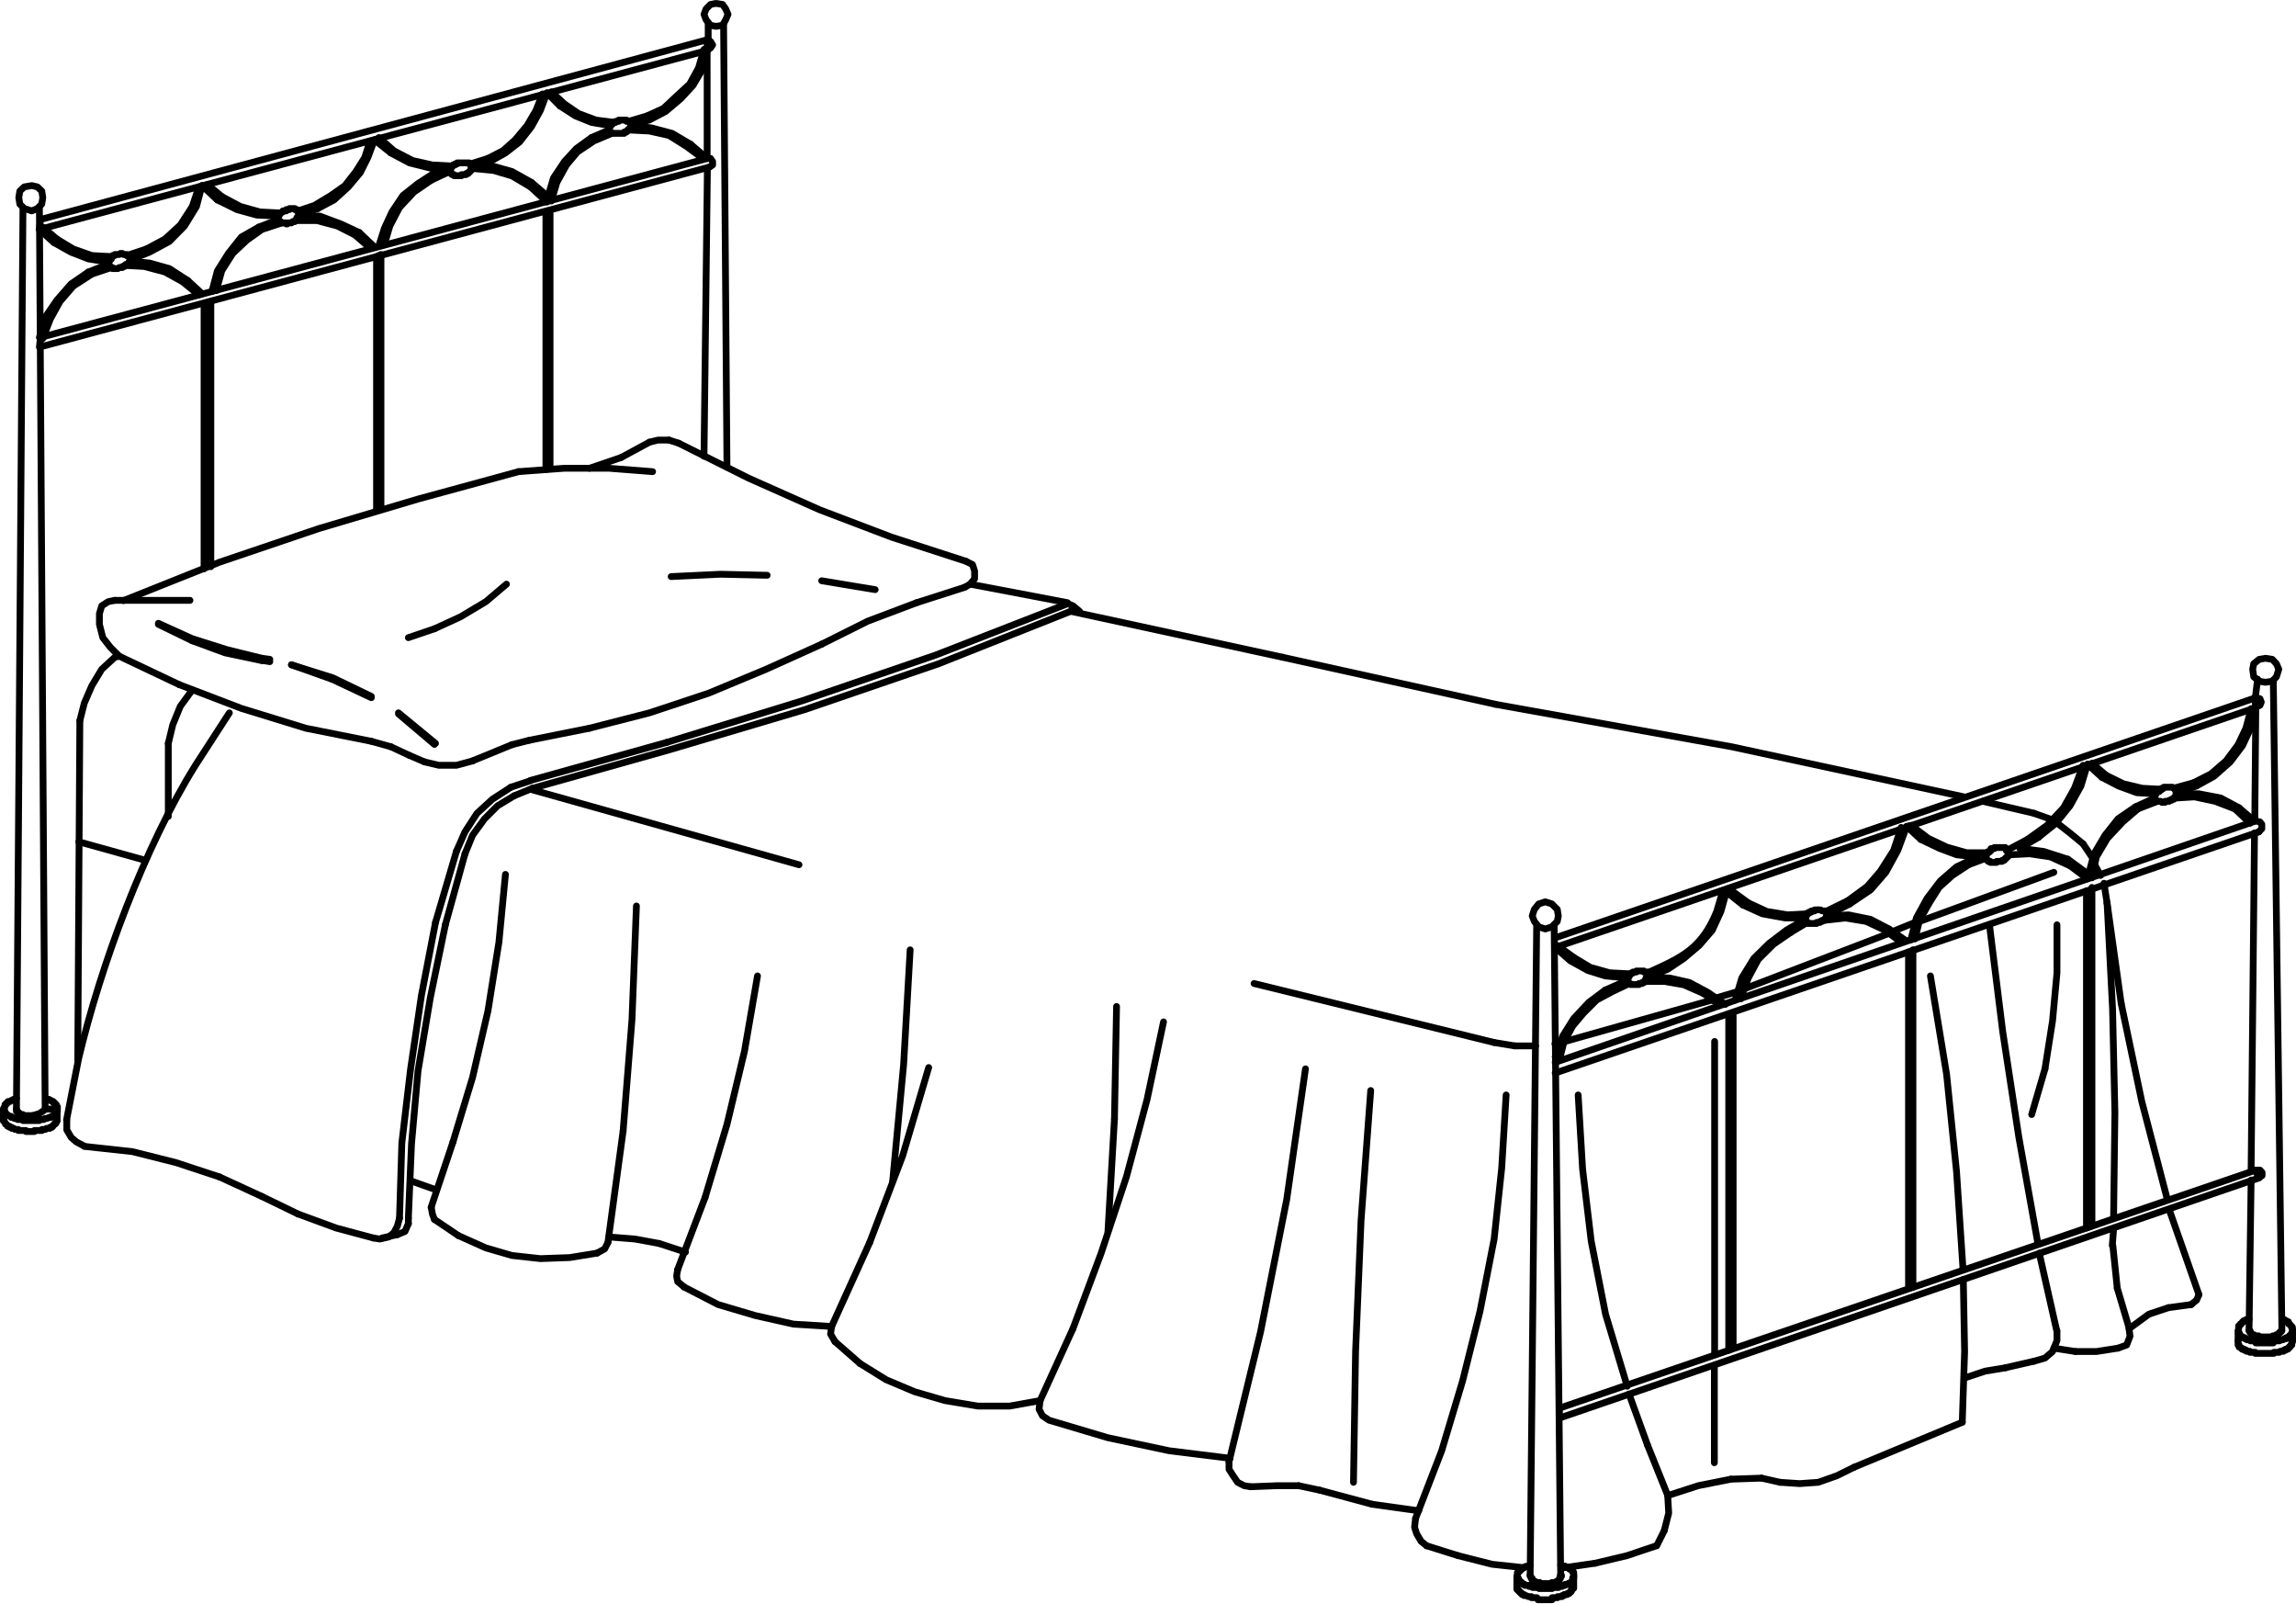 <?xml version="1.0" encoding="UTF-8"?><svg id="Livello_1" xmlns="http://www.w3.org/2000/svg" viewBox="0 0 87.99 61.44"><defs><style>.cls-1{fill:none;stroke:#000;stroke-linecap:round;stroke-linejoin:round;stroke-width:.26px;}</style></defs><polyline class="cls-1" points="86.45 44.83 59.76 53.95 59.76 54.33 86.57 45.13"/><path class="cls-1" d="M69.17,35.22v.08h.04v.04h.08v.04h.33v-.04h.13v-.04h.08v-.04h.08v-.04h.04v-.04h.04v-.08h.04v-.08l-.04-.04v-.04h-.04v-.04h-.04c-.21,.01,.03-.06-.33-.04h-.04v.04h-.12v.04h-.08v.04h-.08v.04h-.04v.04h-.04v.17Z"/><line class="cls-1" x1="59.6" y1="41.11" x2="86.57" y2="31.87"/><line class="cls-1" x1="86.45" y1="31.45" x2="59.6" y2="40.7"/><polyline class="cls-1" points="59.6 36.3 86.45 27.11 86.45 26.73 59.6 35.93"/><line class="cls-1" x1="59.56" y1="35.43" x2="59.81" y2="60.35"/><line class="cls-1" x1="58.64" y1="60.35" x2="58.89" y2="35.43"/><line class="cls-1" x1="60.31" y1="60.35" x2="60.31" y2="60.85"/><line class="cls-1" x1="58.13" y1="60.81" x2="58.13" y2="60.39"/><path class="cls-1" d="M58.64,59.97h-.04v.04h-.13l-.04,.04h-.04l-.04,.04h-.04v.04h-.04v.04h-.04v.04h-.04v.04h-.04v.21h.04v.08h.04v.04l.04,.04h.04v.04h.04v.04h.08v.04h.17v.04h.13v.04h.25v.04h.5v-.04h.25v-.04h.13l.04-.04h.08v-.04h.13v-.04h.04l.04-.04h.04v-.04h.04v-.13h.04v-.21h-.04v-.08h-.04v-.04h-.08v-.04h-.04v-.04h-.13v-.04h-.13v-.04h-.04"/><path class="cls-1" d="M58.64,60.35v.04l.04,.04v.04h.04v.08h.04v.04h.08l.04,.04h.13l.04,.04h.42v-.04h.13l.04-.04h.08v-.04h.04v-.08h.04v-.08h.04v-.04h-.04"/><path class="cls-1" d="M58.13,60.81v.08h.04v.04h.04v.04l.04,.04h.04v.04h.04v.04h.08v.04h.08l.08,.04h.12v.04h.21l.04,.08h.54v-.08h.21v-.04h.17v-.04h.08v-.04h.12v-.04h.08v-.04h.04v-.04h.04v-.08h.04v-.13"/><line class="cls-1" x1="65.28" y1="38.06" x2="65.91" y2="38.52"/><path class="cls-1" d="M65.28,38.06l-.75-.33-.75-.13h-.75l.13-.34c1.31-.59,2.05-.92,2.63-2.34l.21-.71"/><polyline class="cls-1" points="66.12 38.48 65.45 38.02 64.74 37.64 63.99 37.47 63.19 37.43 63.24 37.39 63.9 37.14 64.53 36.72 65.12 36.22 65.62 35.64 65.95 34.92 66.16 34.17"/><polyline class="cls-1" points="62.44 37.68 61.81 37.98 61.19 38.31 60.69 38.81 60.27 39.31 59.93 39.94 59.76 40.61"/><line class="cls-1" x1="61.52" y1="37.93" x2="62.36" y2="37.56"/><polyline class="cls-1" points="61.52 37.93 60.89 38.4 60.31 39.02 59.89 39.69 59.6 40.49"/><polyline class="cls-1" points="59.6 36.3 60.18 36.81 60.85 37.18 61.52 37.39 62.36 37.47"/><line class="cls-1" x1="60.31" y1="36.68" x2="59.68" y2="36.22"/><path class="cls-1" d="M60.31,36.68l.63,.38,.75,.21,.8,.04-.13,.25v.08h.04v.04h.08v.04h.33v-.04h.12v-.04h.08v-.04h.08v-.04h.04v-.04h.04v-.08h.04v-.08h-.04v-.08h-.04v-.04h-.13v-.04h-.29v.04h-.13v.04h-.08v.04h-.08v.04h-.04v.04h-.04v.08l-.08,.04v.04h.08"/><polygon class="cls-1" points="59.72 35.09 59.68 34.84 59.47 34.63 59.22 34.55 58.97 34.63 58.8 34.84 58.72 35.09 58.8 35.3 58.97 35.51 59.22 35.59 59.47 35.51 59.68 35.3 59.72 35.09"/><polyline class="cls-1" points="66.42 38.9 66.42 51.65 66.25 51.73 66.25 38.94"/><line class="cls-1" x1="68.63" y1="35.72" x2="69.26" y2="35.34"/><polyline class="cls-1" points="68.63 35.72 67.96 36.18 67.38 36.76 67 37.47 66.71 38.27"/><line class="cls-1" x1="67" y1="34.59" x2="66.37" y2="34.13"/><polyline class="cls-1" points="67 34.59 67.71 34.92 68.51 35.05 69.26 35.01 69.18 35.22 68.47 35.63 67.8 36.14 67.21 36.72 66.75 37.47 66.5 38.31"/><line class="cls-1" x1="66.79" y1="34.67" x2="66.16" y2="34.17"/><polyline class="cls-1" points="66.79 34.67 67.54 35.01 68.42 35.17 69.18 35.17"/><line class="cls-1" x1="86.41" y1="31.45" x2="86.45" y2="27.1"/><line class="cls-1" x1="87.12" y1="26.06" x2="87.45" y2="50.98"/><line class="cls-1" x1="70.81" y1="34.51" x2="69.97" y2="34.92"/><polyline class="cls-1" points="70.81 34.51 71.56 33.96 72.06 33.38 72.57 32.58 72.86 31.7"/><line class="cls-1" x1="70.89" y1="34.63" x2="70.06" y2="35.05"/><polyline class="cls-1" points="70.89 34.63 71.69 34.09 72.27 33.42 72.73 32.58 73.07 31.66 73.24 31.62 73.9 32.12 74.62 32.46 75.37 32.67 76.2 32.67"/><line class="cls-1" x1="73.61" y1="32.16" x2="73.07" y2="31.66"/><polyline class="cls-1" points="73.61 32.16 74.32 32.5 74.99 32.75 75.79 32.83"/><line class="cls-1" x1="81.93" y1="30.99" x2="82.68" y2="30.7"/><polyline class="cls-1" points="81.93 30.99 81.35 31.49 80.76 32.12 80.34 32.83 80.17 33.63"/><line class="cls-1" x1="81.84" y1="30.91" x2="82.56" y2="30.58"/><polyline class="cls-1" points="81.84 30.91 81.17 31.37 80.67 32 80.25 32.71 80.04 33.5"/><line class="cls-1" x1="85.65" y1="30.99" x2="86.23" y2="31.54"/><polyline class="cls-1" points="85.65 30.99 84.89 30.7 84.1 30.53 83.3 30.58"/><line class="cls-1" x1="85.81" y1="30.95" x2="86.39" y2="31.45"/><polyline class="cls-1" points="85.81 30.95 85.1 30.57 84.26 30.41 83.43 30.41"/><line class="cls-1" x1="77.7" y1="32.16" x2="76.91" y2="32.58"/><polyline class="cls-1" points="77.7 32.16 78.45 31.62 79.08 30.95 79.5 30.2 79.83 29.32"/><line class="cls-1" x1="78.12" y1="32.08" x2="77.41" y2="32.5"/><polyline class="cls-1" points="78.12 32.08 78.79 31.54 79.33 30.87 79.75 30.11 80 29.28"/><polyline class="cls-1" points="73.14 36.47 73.14 49.35 73.31 49.31 73.31 36.39"/><polyline class="cls-1" points="72.85 36.09 72.22 35.63 71.51 35.3 70.72 35.17 69.92 35.26"/><line class="cls-1" x1="72.39" y1="35.59" x2="73.06" y2="36.05"/><polyline class="cls-1" points="72.39 35.59 71.68 35.22 70.84 35.05 70.05 35.09"/><line class="cls-1" x1="79.25" y1="32.92" x2="80.04" y2="33.5"/><polyline class="cls-1" points="79.25 32.92 78.32 32.62 77.41 32.5"/><line class="cls-1" x1="79.33" y1="33.17" x2="80" y2="33.67"/><polyline class="cls-1" points="79.33 33.17 78.58 32.83 77.78 32.71 76.99 32.75"/><polyline class="cls-1" points="75.78 32.83 74.98 33.21 74.36 33.75 73.85 34.42 73.44 35.17 73.23 36.01"/><line class="cls-1" x1="75.44" y1="33.13" x2="76.11" y2="32.88"/><polyline class="cls-1" points="75.44 33.13 74.82 33.54 74.31 34 73.94 34.59 73.56 35.26 73.39 35.97"/><path class="cls-1" d="M76.11,32.88v.04h.04v.04h.04v.04h.08v.04h.25v-.04h.21v-.04h.08v-.04h.04v-.04h.04v-.04h.04v-.04h.04v-.17h-.04v-.04h-.04v-.08h-.04v-.04h-.42v.04h-.13v.08h-.04v.04h-.08v.04h-.04v.08h-.04v.13Z"/><polyline class="cls-1" points="80.17 34 80.17 46.97 79.96 47.05 79.96 34.13"/><line class="cls-1" x1="86.4" y1="31.91" x2="86.27" y2="44.83"/><line class="cls-1" x1="87.86" y1="50.94" x2="87.86" y2="51.4"/><line class="cls-1" x1="85.77" y1="51.36" x2="85.77" y2="50.98"/><path class="cls-1" d="M85.77,51.36v.17h.04v.08h.04l.03,.04h.04v.04h.09v.04h.08v.04h.13v.04h.21v.04h.71v-.04h.21l.03-.04h.13v-.04h.08v-.04h.09v-.04h.04v-.04h.04v-.04h.03v-.04h.04v-.21"/><path class="cls-1" d="M86.19,50.98h.04v.08h.04v.04h.03v.04h.09v.04h.17v.04h.5l.04-.04h.08l.04-.04h.09v-.04h.03v-.04h.04v-.04h.04v-.04"/><path class="cls-1" d="M86.19,50.52v.04h-.12v.04h-.09v.04h-.04l-.04,.08h-.04v.04h-.03v.04h-.04v.29h.04v.08h.03l.04,.04h.04v.04h.09v.04h.08v.04h.13v.04h.21v.08h.67v-.08h.24v-.04h.13l.04-.04h.08v-.04h.09v-.04h.04v-.04h.04v-.04h.03v-.04h.04v-.25h-.04v-.04l-.03-.04-.04-.04h-.04v-.08h-.04l-.04-.04h-.04l-.03-.04h-.09"/><line class="cls-1" x1="86.19" y1="50.98" x2="86.27" y2="45.21"/><polyline class="cls-1" points="86.4 44.83 86.44 44.83 86.56 45.13 86.69 45.04 86.69 44.92 86.61 44.83 86.44 44.83"/><polyline class="cls-1" points="86.56 31.87 86.68 31.75 86.68 31.58 86.61 31.49 86.44 31.45 86.4 31.45"/><line class="cls-1" x1="84.18" y1="30.11" x2="83.43" y2="30.37"/><polyline class="cls-1" points="84.18 30.11 84.85 29.74 85.47 29.19 85.94 28.57 86.27 27.86 86.44 27.1"/><line class="cls-1" x1="84.06" y1="29.99" x2="83.3" y2="30.2"/><polyline class="cls-1" points="84.06 29.99 84.73 29.65 85.31 29.15 85.77 28.53 86.07 27.9 86.27 27.15"/><polygon class="cls-1" points="82.55 30.57 82.59 30.57 82.59 30.66 82.64 30.66 82.67 30.7 82.8 30.7 82.85 30.74 82.97 30.74 82.97 30.7 83.13 30.7 83.13 30.66 83.22 30.66 83.22 30.62 83.31 30.62 83.31 30.57 83.34 30.57 83.34 30.53 83.39 30.53 83.39 30.41 83.43 30.41 83.43 30.36 83.39 30.36 83.39 30.24 83.34 30.24 83.34 30.2 83.31 30.2 83.26 30.16 82.92 30.16 82.92 30.2 82.85 30.2 82.85 30.24 82.76 30.24 82.76 30.32 82.67 30.32 82.67 30.36 82.64 30.36 82.64 30.41 82.59 30.41 82.59 30.49 82.55 30.49 82.55 30.57"/><line class="cls-1" x1="80.71" y1="29.7" x2="80.17" y2="29.24"/><polyline class="cls-1" points="80.71 29.7 81.38 30.03 82.1 30.2 82.85 30.24"/><line class="cls-1" x1="80.55" y1="29.78" x2="80" y2="29.28"/><polyline class="cls-1" points="80.55 29.78 81.18 30.11 81.89 30.37 82.59 30.41"/><polygon class="cls-1" points="87.33 25.64 87.24 25.43 87.08 25.26 86.82 25.22 86.58 25.26 86.37 25.43 86.33 25.64 86.37 25.93 86.58 26.1 86.82 26.14 87.08 26.1 87.24 25.93 87.33 25.64"/><polygon class="cls-1" points="86.45 26.73 86.41 26.73 86.45 27.1 86.61 27.02 86.66 26.9 86.61 26.77 86.45 26.73"/><polyline class="cls-1" points="20.41 30.2 25.64 28.73 30.83 27.19 35.97 25.43 41.03 23.42"/><line class="cls-1" x1="25.56" y1="28.44" x2="20.33" y2="29.9"/><polyline class="cls-1" points="25.56 28.44 30.74 26.85 35.85 25.1 40.91 23.13"/><line class="cls-1" x1="32.96" y1="52.24" x2="32" y2="51.4"/><polyline class="cls-1" points="32.96 52.24 33.96 52.86 35.05 53.32 36.22 53.66 37.48 53.87 38.69 53.87 39.86 53.66"/><line class="cls-1" x1="40.91" y1="23.09" x2="37.18" y2="22.38"/><line class="cls-1" x1="18.78" y1="6.19" x2="18.07" y2="6.4"/><polyline class="cls-1" points="18.78 6.19 19.37 5.86 19.91 5.44 20.37 4.85 20.71 4.23 20.96 3.56"/><line class="cls-1" x1="18.7" y1="6.07" x2="18.03" y2="6.28"/><polyline class="cls-1" points="18.7 6.07 19.28 5.77 19.74 5.36 20.2 4.81 20.54 4.23 20.79 3.6"/><line class="cls-1" x1="20.37" y1="6.99" x2="21" y2="7.53"/><polyline class="cls-1" points="20.37 6.99 19.62 6.57 18.87 6.36 18.07 6.32"/><line class="cls-1" x1="20.33" y1="7.16" x2="20.96" y2="7.74"/><polyline class="cls-1" points="20.33 7.16 19.62 6.74 18.91 6.53 18.07 6.45"/><polyline class="cls-1" points="27.11 1.93 1.51 8.79 1.55 8.41 27.15 1.51"/><polyline class="cls-1" points="27.11 6.07 1.55 12.93 1.51 13.3 27.19 6.4"/><polyline class="cls-1" points="19.87 18.07 16.02 19.12 12.22 20.25 8.41 21.54 4.73 23.01"/><line class="cls-1" x1="18.11" y1="29.15" x2="19.62" y2="28.53"/><line class="cls-1" x1="17.36" y1="43.75" x2="16.52" y2="46.26"/><polyline class="cls-1" points="17.36 43.75 18.11 41.28 18.7 38.73 19.12 36.1 19.37 33.5"/><line class="cls-1" x1="19.7" y1="30.49" x2="20.41" y2="30.2"/><polyline class="cls-1" points="19.7 30.49 19.07 30.87 18.57 31.37 18.11 32 17.82 32.71"/><line class="cls-1" x1="19.58" y1="30.16" x2="20.33" y2="29.91"/><polyline class="cls-1" points="19.58 30.16 18.87 30.62 18.28 31.16 17.82 31.87 17.49 32.62"/><line class="cls-1" x1="17.57" y1="47.34" x2="16.65" y2="46.72"/><polyline class="cls-1" points="17.57 47.34 18.62 47.81 19.62 48.1 20.71 48.22 21.83 48.18 22.88 48.01"/><line class="cls-1" x1="16.65" y1="24.09" x2="15.65" y2="24.43"/><polyline class="cls-1" points="16.65 24.09 17.65 23.63 18.62 23.05 19.41 22.38"/><path class="cls-1" d="M.13,42.87v.08h.04v.04l.04,.04v.04h.04l.04,.08h.08v.04h.08v.04h.08l.04,.04h.13v.04h.29v.04h.33v-.04h.29v-.04h.13l.04-.04h.13v-.04h.08v-.04h.04l.04-.08h.04v-.04h.04v-.08h.04v-.46h-.46L1.51,7.95"/><polyline class="cls-1" points="1.51 42.66 1.26 42.74 1.51 42.66 1.76 42.49"/><polyline class="cls-1" points=".63 42.49 .63 42.58 .67 42.58 .67 42.62 .72 42.62 .72 42.66 .76 42.66 .8 42.7 .88 42.7 .92 42.74 1.26 42.74"/><path class="cls-1" d="M.63,42.08l-.04,.04h-.08l-.04,.04h-.04l-.04,.04h-.08v.04h-.04v.04h-.04v.04h-.04v.08l-.04,.04v.13h.04v.08h.04v.04h.04v.04h.04l.08,.04h.04v.04h.08l.04,.04h.08l.04,.04h.17l.04,.04h.63v-.04h.17l.04-.04h.08l.08-.04h.08v-.04h.08v-.04h.04v-.04h.04v-.04h.04v-.08h.04v-.17h-.04v-.08h-.04v-.04h-.04v-.04h-.04v-.04h-.04l-.04-.04h-.08v-.04h-.12v-.04"/><polyline class="cls-1" points="7.82 21.79 7.82 11.63 8.08 11.59 8.08 21.71"/><polyline class="cls-1" points="14.43 19.58 14.43 9.83 14.6 9.75 14.6 19.49"/><line class="cls-1" x1=".13" y1="42.49" x2=".13" y2="42.87"/><line class="cls-1" x1="3.52" y1="10.5" x2="4.27" y2="10.25"/><polyline class="cls-1" points="3.52 10.5 2.81 10.96 2.3 11.55 1.93 12.22 1.64 12.97"/><polyline class="cls-1" points="4.98 9.96 5.73 9.66 6.49 9.25 7.07 8.66 7.53 7.91 7.74 7.11"/><line class="cls-1" x1="5.61" y1="9.54" x2="4.86" y2="9.79"/><polyline class="cls-1" points="5.61 9.54 6.32 9.16 6.91 8.62 7.37 7.91 7.62 7.16"/><polyline class="cls-1" points="7.62 11.3 6.99 10.79 6.32 10.42 5.53 10.21 4.82 10.17"/><line class="cls-1" x1="2.18" y1="9.16" x2="1.64" y2="8.7"/><polyline class="cls-1" points="2.18 9.16 2.81 9.54 3.52 9.79 4.27 9.83 4.15 10.13 4.15 10.17 4.19 10.17 4.19 10.21 4.23 10.21 4.23 10.25 4.31 10.25 4.31 10.29 4.52 10.29 4.57 10.25 4.69 10.25 4.69 10.21 4.77 10.21 4.77 10.17 4.82 10.17 4.82 10.13 4.86 10.13 4.94 10.08 4.94 10.04 4.98 10.04 4.98 9.83 4.94 9.83 4.94 9.79 4.86 9.79 4.86 9.75 4.73 9.75 4.69 9.71 4.61 9.71 4.57 9.75 4.4 9.75 4.4 9.79 4.31 9.79 4.31 9.83 4.27 9.83 4.27 9.92 4.23 9.92 4.19 9.96 4.19 10 4.15 10 4.15 10.13"/><line class="cls-1" x1="7.2" y1="10.75" x2="7.74" y2="11.25"/><polyline class="cls-1" points="7.2 10.75 6.49 10.29 5.74 10.08 4.98 10"/><line class="cls-1" x1="2.06" y1="9.29" x2="1.51" y2="8.79"/><polyline class="cls-1" points="2.06 9.29 2.72 9.66 3.39 9.92 4.15 10.04"/><line class="cls-1" x1=".88" y1="7.95" x2=".63" y2="42.49"/><line class="cls-1" x1="3.39" y1="10.42" x2="4.15" y2="10.12"/><polyline class="cls-1" points="3.39 10.42 2.72 10.88 2.18 11.5 1.72 12.17 1.51 12.93"/><polygon class="cls-1" points="1.64 7.57 1.6 7.32 1.43 7.16 1.22 7.11 .93 7.16 .76 7.32 .72 7.57 .76 7.82 .93 7.99 1.22 8.08 1.43 7.99 1.6 7.82 1.64 7.57"/><line class="cls-1" x1="16.53" y1="6.9" x2="17.24" y2="6.57"/><polyline class="cls-1" points="16.53 6.9 15.86 7.36 15.31 7.95 14.94 8.66 14.73 9.37"/><line class="cls-1" x1="16.61" y1="6.65" x2="17.28" y2="6.4"/><polyline class="cls-1" points="16.61 6.65 16.02 7.03 15.44 7.49 15.02 8.12 14.73 8.75 14.52 9.41"/><polyline class="cls-1" points="14.52 5.27 15.1 5.78 15.81 6.15 16.57 6.32 17.32 6.36"/><line class="cls-1" x1="14.98" y1="5.86" x2="14.35" y2="5.36"/><polyline class="cls-1" points="14.98 5.86 15.69 6.24 16.49 6.44 17.24 6.53"/><line class="cls-1" x1="12.18" y1="7.99" x2="11.47" y2="8.2"/><polyline class="cls-1" points="12.18 7.99 12.8 7.66 13.35 7.16 13.81 6.61 14.1 6.03 14.35 5.36"/><polyline class="cls-1" points="10.8 8.54 10.04 8.79 9.46 9.2 8.92 9.71 8.5 10.37 8.29 11.13"/><line class="cls-1" x1="9.92" y1="8.7" x2="10.67" y2="8.41"/><polyline class="cls-1" points="9.92 8.7 9.25 9.08 8.75 9.71 8.33 10.38 8.12 11.17"/><line class="cls-1" x1="8.5" y1="7.53" x2="7.95" y2="7.07"/><polyline class="cls-1" points="8.5 7.53 9.21 7.91 9.96 8.12 10.76 8.16"/><line class="cls-1" x1="8.33" y1="7.66" x2="7.74" y2="7.11"/><polyline class="cls-1" points="8.33 7.66 9.08 8.03 9.84 8.24 10.67 8.28"/><polyline class="cls-1" points="11.42 8.08 12.05 7.87 12.68 7.49 13.22 7.11 13.64 6.57 13.98 6.03 14.18 5.4"/><polyline class="cls-1" points="14.18 9.5 13.6 9 12.93 8.66 12.14 8.45 11.34 8.45"/><polygon class="cls-1" points="10.67 8.41 10.67 8.45 10.71 8.45 10.71 8.49 10.76 8.49 10.76 8.54 10.97 8.54 10.97 8.58 11.01 8.58 11.05 8.54 11.17 8.54 11.22 8.49 11.3 8.49 11.3 8.45 11.34 8.45 11.34 8.41 11.38 8.41 11.38 8.33 11.42 8.33 11.42 8.28 11.47 8.28 11.47 8.12 11.42 8.12 11.42 8.08 11.38 8.08 11.38 8.03 11.3 8.03 11.3 7.99 11.09 7.99 11.09 8.03 10.97 8.03 10.97 8.08 10.84 8.08 10.84 8.12 10.8 8.12 10.76 8.16 10.71 8.16 10.71 8.24 10.67 8.24 10.67 8.41"/><line class="cls-1" x1="13.77" y1="8.91" x2="14.35" y2="9.46"/><polyline class="cls-1" points="13.77 8.91 13.06 8.58 12.26 8.28 11.47 8.24"/><path class="cls-1" d="M17.24,6.57v.04h.04v.04h.04v.04h.08v.04h.29v-.04h.17v-.04h.08v-.04h.04v-.04h.04v-.04h.04v-.21h-.04v-.04h-.04v-.04h-.46v.04h-.08v.04h-.08v.04h-.04v.04h-.04v.08h-.04v.08Z"/><line class="cls-1" x1="11.42" y1="46.51" x2="10.04" y2="45.84"/><polyline class="cls-1" points="11.42 46.51 12.89 47.05 14.31 47.43"/><polyline class="cls-1" points="14.23 26.68 12.76 25.97 11.17 25.47"/><line class="cls-1" x1="12.72" y1="26.02" x2="14.23" y2="26.73"/><line class="cls-1" x1="12.72" y1="26.02" x2="11.17" y2="25.47"/><line class="cls-1" x1="6.87" y1="26.23" x2="4.57" y2="25.14"/><polyline class="cls-1" points="6.87 26.23 9.25 27.14 11.72 27.9 14.23 28.4"/><polyline class="cls-1" points="10.34 25.26 10.04 25.22 10.04 25.3 10.34 25.35"/><line class="cls-1" x1="6.45" y1="28.48" x2="6.45" y2="31.28"/><line class="cls-1" x1="3.06" y1="27.61" x2="2.98" y2="40.61"/><line class="cls-1" x1="3.02" y1="32.25" x2="5.57" y2="32.96"/><polyline class="cls-1" points="2.56 42.91 2.56 43.29 2.73 43.58 2.93 43.75 3.23 43.91"/><line class="cls-1" x1="4.4" y1="23" x2="7.28" y2="23"/><polyline class="cls-1" points="7.37 26.43 6.91 27.06 6.62 27.77 6.45 28.48"/><polyline class="cls-1" points="4.4 23 4.15 23.05 3.9 23.21 3.81 23.51 3.81 23.92 3.94 24.43 4.23 24.8 4.57 25.14 4.4 25.18 3.9 25.64 3.52 26.27 3.23 26.94 3.06 27.61"/><path class="cls-1" d="M8.79,27.31l-1.3,2.01c-1.95,3.12-3.63,7.66-4.48,11.25l-.46,2.34"/><line class="cls-1" x1="8.41" y1="45.09" x2="10.04" y2="45.84"/><polyline class="cls-1" points="8.41 45.09 6.74 44.54 5.07 44.12 3.23 43.92"/><polyline class="cls-1" points="6.07 23.88 7.37 24.47 8.7 24.89 10.04 25.22"/><line class="cls-1" x1="7.37" y1="24.55" x2="6.07" y2="23.92"/><polyline class="cls-1" points="7.37 24.55 8.62 25.01 10.04 25.31"/><line class="cls-1" x1="14.98" y1="28.61" x2="15.69" y2="28.94"/><line class="cls-1" x1="14.98" y1="28.61" x2="14.23" y2="28.4"/><line class="cls-1" x1="15.65" y1="46.67" x2="15.65" y2="46.88"/><polyline class="cls-1" points="14.56 47.47 14.31 47.43 14.56 47.47 14.9 47.39 15.1 47.22 15.23 46.97 15.31 46.67"/><polyline class="cls-1" points="15.52 47.18 15.23 47.3 15.52 47.18 15.65 46.88"/><line class="cls-1" x1="15.23" y1="47.3" x2="14.64" y2="47.43"/><line class="cls-1" x1="17.07" y1="35.42" x2="17.82" y2="32.71"/><polyline class="cls-1" points="17.07 35.42 16.49 38.23 16.02 41.03 15.77 43.83 15.65 46.67"/><line class="cls-1" x1="16.69" y1="35.34" x2="17.49" y2="32.62"/><polyline class="cls-1" points="16.69 35.34 16.15 38.14 15.73 40.99 15.4 43.79 15.31 46.67"/><polyline class="cls-1" points="16.57 46.51 16.53 46.26 16.57 46.51 16.65 46.72"/><line class="cls-1" x1="16.27" y1="29.19" x2="15.69" y2="28.94"/><polyline class="cls-1" points="16.27 29.19 16.82 29.32 17.49 29.32 18.12 29.15"/><line class="cls-1" x1="16.73" y1="45.59" x2="15.77" y2="45.25"/><polyline class="cls-1" points="16.69 28.48 15.27 27.31 15.27 27.35 16.65 28.52"/><polyline class="cls-1" points="21.08 17.94 21.08 8.08 20.92 8.12 20.92 17.99"/><line class="cls-1" x1="27.86" y1="17.9" x2="27.73" y2=".92"/><line class="cls-1" x1="27.11" y1="6.44" x2="26.98" y2="17.48"/><polyline class="cls-1" points="23.47 5.1 22.76 5.4 22.13 5.82 21.71 6.32 21.34 6.99 21.13 7.7"/><line class="cls-1" x1="22.67" y1="5.27" x2="23.34" y2="4.98"/><polyline class="cls-1" points="22.67 5.27 22.09 5.69 21.63 6.19 21.21 6.82 21 7.53"/><polyline class="cls-1" points="21.13 3.52 21.63 3.98 22.17 4.35 22.84 4.6 23.55 4.69"/><line class="cls-1" x1="21.46" y1="4.06" x2="20.96" y2="3.56"/><polyline class="cls-1" points="21.46 4.06 22.05 4.44 22.67 4.69 23.38 4.81"/><polyline class="cls-1" points="24.17 4.77 24.88 4.6 25.51 4.27 26.1 3.77 26.56 3.27 26.93 2.64 27.1 1.93"/><line class="cls-1" x1="24.8" y1="4.44" x2="24.09" y2="4.65"/><polyline class="cls-1" points="24.8 4.44 25.43 4.15 25.93 3.68 26.43 3.22 26.77 2.6 26.98 1.89"/><polyline class="cls-1" points="26.93 6.07 26.31 5.61 25.64 5.19 24.88 5.02 24.09 4.98"/><polygon class="cls-1" points="23.34 4.98 23.34 5.02 23.38 5.02 23.38 5.06 23.42 5.06 23.46 5.11 23.92 5.11 23.92 5.06 24.01 5.06 24.01 5.02 24.05 5.02 24.05 4.98 24.09 4.98 24.09 4.94 24.13 4.94 24.13 4.9 24.17 4.9 24.17 4.69 24.13 4.69 24.09 4.65 24.01 4.65 24.01 4.6 23.71 4.6 23.71 4.65 23.59 4.65 23.59 4.69 23.5 4.69 23.5 4.73 23.46 4.73 23.46 4.77 23.42 4.77 23.42 4.81 23.38 4.81 23.38 4.86 23.34 4.86 23.34 4.98"/><line class="cls-1" x1="26.47" y1="5.53" x2="27.1" y2="6.07"/><polyline class="cls-1" points="26.47 5.53 25.76 5.11 24.97 4.9 24.17 4.81"/><line class="cls-1" x1="27.14" y1="1.51" x2="27.14" y2=".88"/><polygon class="cls-1" points="27.1 1.51 27.1 1.93 27.23 1.84 27.31 1.72 27.23 1.59 27.1 1.51"/><polygon class="cls-1" points="27.9 .55 27.81 .34 27.69 .17 27.44 .13 27.23 .17 27.06 .34 26.98 .55 27.06 .76 27.23 .97 27.44 1.01 27.69 .97 27.81 .76 27.9 .55"/><polyline class="cls-1" points="27.31 6.32 27.19 6.4 27.31 6.32 27.31 6.19 27.23 6.07 27.1 6.07 27.1 1.93"/><polyline class="cls-1" points="26.22 49.31 27.52 49.98 28.94 50.4 30.41 50.73 31.87 50.82"/><line class="cls-1" x1="22.59" y1="27.9" x2="20.29" y2="28.36"/><polyline class="cls-1" points="22.59 27.9 24.89 27.31 27.15 26.56 29.36 25.64 31.49 24.68"/><line class="cls-1" x1="30.62" y1="33.13" x2="20.33" y2="30.24"/><polyline class="cls-1" points="26.01 16.98 28.69 18.32 31.41 19.53 34.17 20.58 37.01 21.5"/><line class="cls-1" x1="23.88" y1="43.33" x2="23.3" y2="47.59"/><polyline class="cls-1" points="23.88 43.33 24.22 39.06 24.39 34.71"/><line class="cls-1" x1="25.26" y1="47.64" x2="26.27" y2="47.97"/><polyline class="cls-1" points="25.26 47.64 24.34 47.47 23.34 47.39"/><polyline class="cls-1" points="23.17 47.85 22.88 48.01 23.17 47.85 23.3 47.6"/><polyline class="cls-1" points="25.97 48.64 25.93 48.89 25.97 49.1 26.22 49.31"/><line class="cls-1" x1="20.29" y1="28.36" x2="19.62" y2="28.53"/><line class="cls-1" x1="25.64" y1="16.86" x2="26.01" y2="16.98"/><polyline class="cls-1" points="25.64 16.86 25.22 16.86 24.89 16.94"/><line class="cls-1" x1="23.8" y1="17.53" x2="22.59" y2="17.94"/><line class="cls-1" x1="23.8" y1="17.53" x2="24.89" y2="16.94"/><polyline class="cls-1" points="25.01 18.07 23.34 17.94 21.62 17.94 19.87 18.07"/><line class="cls-1" x1="27.02" y1="45.88" x2="25.97" y2="48.64"/><polyline class="cls-1" points="27.02 45.88 27.86 43.08 28.53 40.28 29.03 37.39"/><polyline class="cls-1" points="29.4 22.04 27.61 22 25.72 22.09"/><line class="cls-1" x1="33.33" y1="47.6" x2="31.87" y2="50.82"/><polyline class="cls-1" points="33.33 47.6 34.59 44.29 35.59 40.9"/><polyline class="cls-1" points="31.87 50.81 31.83 51.11 32 51.4"/><polyline class="cls-1" points="34.21 45.25 34.63 40.78 34.88 36.39"/><line class="cls-1" x1="35.13" y1="23.09" x2="36.97" y2="22.5"/><polyline class="cls-1" points="35.13 23.09 33.25 23.8 31.49 24.68"/><polyline class="cls-1" points="36.97 22.5 37.18 22.38 37.35 22.17 37.35 21.88 37.27 21.63 37.01 21.5"/><line class="cls-1" x1="33.54" y1="22.59" x2="31.49" y2="22.25"/><line class="cls-1" x1="73.57" y1="35.3" x2="78.71" y2="33.42"/><line class="cls-1" x1="77.96" y1="31.16" x2="75.99" y2="30.7"/><polyline class="cls-1" points="76.24 35.42 76.75 39.52 77.37 43.58 78.09 47.59"/><polyline class="cls-1" points="76.87 52.4 76.08 52.53 75.33 52.78"/><line class="cls-1" x1="58.05" y1="40.07" x2="57.26" y2="39.94"/><line class="cls-1" x1="58.05" y1="40.07" x2="58.85" y2="40.07"/><line class="cls-1" x1="55.88" y1="59.6" x2="54.67" y2="59.22"/><polyline class="cls-1" points="55.88 59.6 57.18 59.93 58.39 60.06"/><polyline class="cls-1" points="54.25 58.17 55.25 55.58 56.05 52.91 56.72 50.23 57.26 47.47 57.55 44.75 57.72 41.95"/><line class="cls-1" x1="57.26" y1="39.94" x2="48.06" y2="37.68"/><line class="cls-1" x1="49.15" y1="25.18" x2="57.3" y2="26.98"/><line class="cls-1" x1="49.15" y1="25.18" x2="41.03" y2="23.42"/><line class="cls-1" x1="42.71" y1="42.87" x2="42.46" y2="47.18"/><line class="cls-1" x1="42.71" y1="42.87" x2="42.79" y2="38.56"/><polyline class="cls-1" points="41.37 23.42 41.12 23.21 40.82 23.09"/><line class="cls-1" x1="49.77" y1="56.92" x2="50.57" y2="57.09"/><polyline class="cls-1" points="49.77 56.92 48.94 56.92 47.93 56.96"/><polyline class="cls-1" points="47.1 56.29 47.1 56 47.1 56.29 47.26 56.54 47.43 56.79 47.68 56.92 47.93 56.96"/><polyline class="cls-1" points="39.82 53.99 39.86 53.66 39.82 53.99 39.95 54.24 40.2 54.41 42.45 55.08 44.8 55.58 47.14 55.87"/><line class="cls-1" x1="52.58" y1="57.63" x2="54.37" y2="57.88"/><line class="cls-1" x1="52.58" y1="57.63" x2="50.57" y2="57.09"/><polyline class="cls-1" points="54.25 58.17 54.21 58.51 54.29 58.76 54.46 59.05 54.67 59.22"/><polyline class="cls-1" points="47.1 56 48.31 51.02 49.31 45.96 50.03 40.95"/><line class="cls-1" x1="41.12" y1="50.9" x2="39.86" y2="53.66"/><polyline class="cls-1" points="41.12 50.9 42.2 48.01 43.17 45.08 43.96 42.12 44.59 39.15"/><polyline class="cls-1" points="52.53 41.78 52.16 46.76 51.95 51.78 51.87 56.79"/><line class="cls-1" x1="59.98" y1="39.9" x2="65.62" y2="38.31"/><polyline class="cls-1" points="68.22 56.79 68.97 56.84 69.68 56.79 70.39 56.54 71.06 56.21"/><line class="cls-1" x1="68.22" y1="56.79" x2="67.51" y2="56.63"/><line class="cls-1" x1="63.78" y1="58.64" x2="63.49" y2="59.22"/><polyline class="cls-1" points="63.78 58.64 63.95 57.97 63.91 57.26"/><line class="cls-1" x1="66.33" y1="56.67" x2="67.51" y2="56.63"/><polyline class="cls-1" points="66.33 56.67 65.08 56.92 63.91 57.3"/><line class="cls-1" x1="71.06" y1="56.21" x2="75.2" y2="54.49"/><line class="cls-1" x1="65.71" y1="51.9" x2="65.71" y2="39.9"/><polyline class="cls-1" points="60.48 41.95 60.65 44.79 60.98 47.55 61.53 50.35 62.36 53.11"/><polyline class="cls-1" points="75.2 54.49 75.29 51.78 75.24 49.02"/><line class="cls-1" x1="83.1" y1="50.1" x2="83.98" y2="49.98"/><polyline class="cls-1" points="83.1 50.1 82.35 50.35 81.6 50.9"/><line class="cls-1" x1="81.14" y1="49.35" x2="80.97" y2="47.72"/><line class="cls-1" x1="81.14" y1="49.35" x2="81.6" y2="50.9"/><line class="cls-1" x1="79.54" y1="51.78" x2="78.71" y2="51.65"/><polyline class="cls-1" points="79.54 51.78 80.34 51.78 81.17 51.65"/><line class="cls-1" x1="77.95" y1="52.15" x2="76.86" y2="52.4"/><polyline class="cls-1" points="77.95 52.15 78.37 52.03 78.66 51.78 78.83 51.36 78.83 50.98"/><polyline class="cls-1" points="81.17 51.65 81.5 51.53 81.63 51.19 81.59 50.9"/><line class="cls-1" x1="80.75" y1="34.59" x2="80.63" y2="33.84"/><line class="cls-1" x1="78.37" y1="40.95" x2="77.86" y2="42.7"/><polyline class="cls-1" points="78.37 40.95 78.66 39.11 78.83 37.27 78.83 35.43"/><polyline class="cls-1" points="83.97 49.98 84.18 49.81 84.27 49.6"/><line class="cls-1" x1="81.29" y1="38.44" x2="80.75" y2="34.59"/><polyline class="cls-1" points="81.29 38.44 82.08 42.2 83.05 45.92"/><line class="cls-1" x1="81" y1="47.09" x2="80.95" y2="47.72"/><line class="cls-1" x1="86.43" y1="26.73" x2="86.52" y2="26.02"/><polyline class="cls-1" points="75.27 30.53 66.36 28.61 57.29 26.98"/><line class="cls-1" x1="77.95" y1="31.16" x2="78.66" y2="31.41"/><line class="cls-1" x1="79.83" y1="32.33" x2="80.2" y2="32.88"/><polyline class="cls-1" points="79.83 32.33 79.32 31.91 78.78 31.49"/><line class="cls-1" x1="80.25" y1="33.08" x2="80.5" y2="33.54"/><line class="cls-1" x1="83.13" y1="46.34" x2="84.27" y2="49.6"/><polyline class="cls-1" points="81 46.63 81.05 42.62 80.96 38.65 80.75 34.59"/><polyline class="cls-1" points="73.39 35.34 72.55 35.68 72.39 35.76 66.7 37.94"/><line class="cls-1" x1="59.8" y1="39.94" x2="59.59" y2="39.99"/><line class="cls-1" x1="65.78" y1="38.23" x2="66.62" y2="37.98"/><line class="cls-1" x1="65.7" y1="52.32" x2="65.7" y2="56.04"/><line class="cls-1" x1="63.14" y1="55.37" x2="62.43" y2="53.41"/><line class="cls-1" x1="63.14" y1="55.37" x2="63.9" y2="57.26"/><polyline class="cls-1" points="75.23 48.64 74.98 44.88 74.6 41.16 73.98 37.39"/><line class="cls-1" x1="78.15" y1="48.01" x2="78.82" y2="50.98"/><line class="cls-1" x1="61.13" y1="59.89" x2="59.96" y2="60.06"/><polyline class="cls-1" points="61.13 59.89 62.35 59.6 63.48 59.22"/></svg>